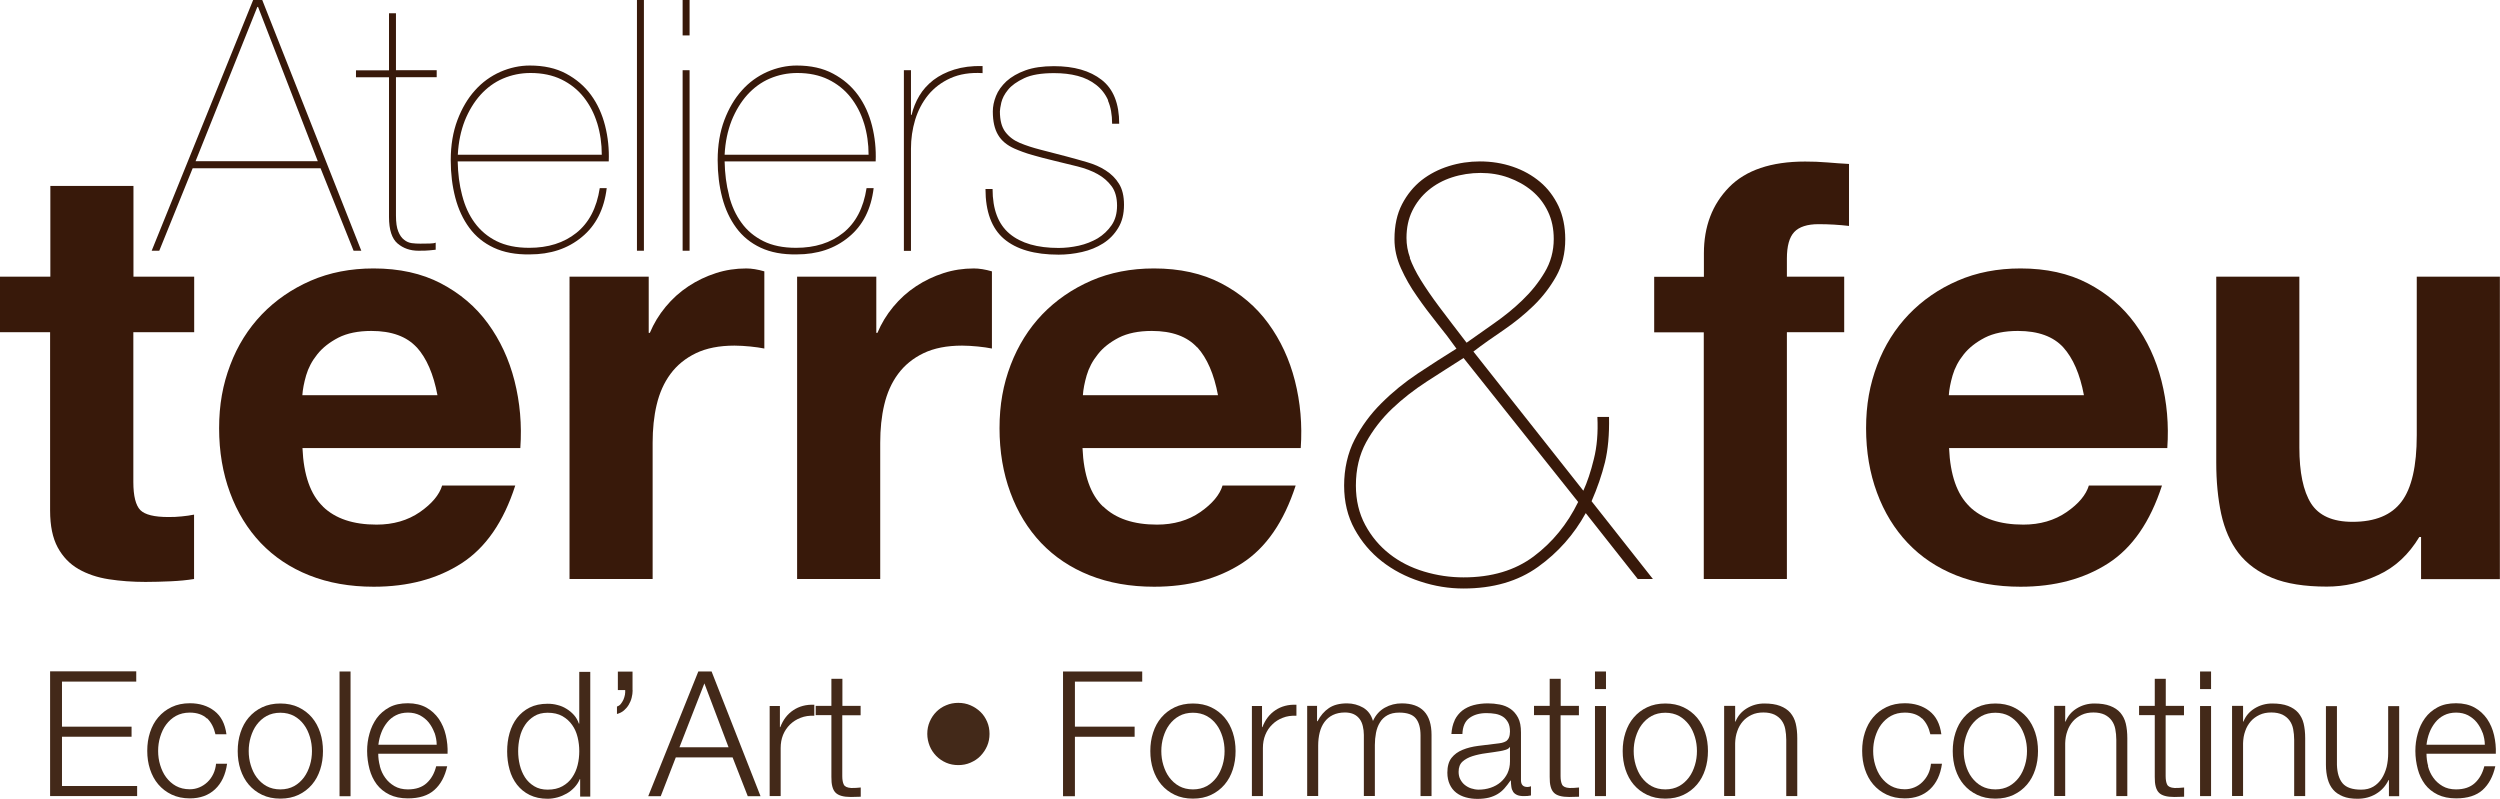 <?xml version="1.0" encoding="UTF-8"?> <svg xmlns="http://www.w3.org/2000/svg" id="Calque_2" viewBox="0 0 197.62 63.13"><defs><style>.cls-1{fill:#432919;}.cls-2{fill:#38190a;}</style></defs><g id="Calque_1-2"><g><g><path class="cls-2" d="M12.6,19.82h-.61L20.01,0h.72l7.83,19.82h-.61l-2.61-6.52H15.23l-2.64,6.52ZM20.4,.55h-.06l-4.88,12.19h9.66L20.4,.55Z"></path><path class="cls-2" d="M31.3,17.04c0,.54,.06,.96,.18,1.25,.12,.3,.27,.52,.46,.66,.18,.15,.39,.24,.61,.27,.22,.03,.44,.04,.67,.04,.28,0,.53,0,.75-.01,.22,0,.38-.03,.47-.07v.56c-.17,.02-.33,.04-.49,.05-.16,.02-.45,.03-.87,.03-.65,0-1.2-.19-1.65-.57s-.68-1.08-.68-2.1V6.11h-2.61v-.55h2.61V1.05h.55V5.55h3.22v.55h-3.22v10.94Z"></path><path class="cls-2" d="M36.54,15.47c.21,.82,.54,1.54,.99,2.15,.45,.61,1.02,1.09,1.72,1.44,.71,.35,1.56,.53,2.58,.53,1.5,0,2.74-.39,3.73-1.18,.99-.79,1.61-1.97,1.85-3.54h.55c-.2,1.67-.86,2.96-1.97,3.87-1.11,.92-2.48,1.37-4.11,1.37-1.11,.02-2.06-.16-2.85-.53-.79-.37-1.43-.89-1.93-1.57-.5-.68-.87-1.47-1.11-2.39-.24-.92-.36-1.9-.36-2.96,0-1.18,.18-2.24,.53-3.17,.35-.92,.81-1.71,1.39-2.35,.57-.64,1.24-1.12,2-1.46,.76-.33,1.54-.5,2.33-.5,1.11,0,2.07,.21,2.87,.64,.8,.43,1.46,.99,1.97,1.69,.51,.7,.88,1.51,1.11,2.42,.23,.91,.33,1.85,.29,2.83h-11.94c.02,.96,.13,1.85,.35,2.68Zm10.67-5.72c-.24-.79-.6-1.47-1.07-2.07-.47-.59-1.06-1.06-1.76-1.4-.7-.34-1.52-.51-2.44-.51-.78,0-1.5,.15-2.18,.44-.68,.29-1.27,.73-1.78,1.29-.51,.57-.92,1.25-1.24,2.04-.31,.8-.5,1.69-.55,2.69h11.38c0-.87-.12-1.7-.36-2.49Z"></path><path class="cls-2" d="M50.9,0V19.82h-.55V0h.55Z"></path><path class="cls-2" d="M53.96,2.8V0h.55V2.8h-.55Zm0,17.02V5.55h.55v14.27h-.55Z"></path><path class="cls-2" d="M57.63,15.47c.21,.82,.54,1.54,.99,2.15,.44,.61,1.02,1.09,1.72,1.44,.7,.35,1.56,.53,2.58,.53,1.5,0,2.74-.39,3.73-1.18,.99-.79,1.61-1.97,1.85-3.54h.56c-.2,1.67-.86,2.96-1.97,3.87-1.11,.92-2.48,1.37-4.11,1.37-1.11,.02-2.06-.16-2.85-.53-.79-.37-1.43-.89-1.93-1.57-.5-.68-.87-1.47-1.11-2.39-.24-.92-.36-1.9-.36-2.96,0-1.18,.18-2.24,.53-3.17,.35-.92,.81-1.71,1.39-2.35,.57-.64,1.24-1.12,2-1.46,.76-.33,1.54-.5,2.33-.5,1.11,0,2.07,.21,2.87,.64,.81,.43,1.46,.99,1.97,1.69,.51,.7,.88,1.51,1.11,2.42,.23,.91,.33,1.85,.29,2.83h-11.94c.02,.96,.13,1.85,.35,2.68Zm10.67-5.72c-.24-.79-.6-1.47-1.07-2.07-.47-.59-1.06-1.06-1.76-1.4-.7-.34-1.52-.51-2.44-.51-.78,0-1.5,.15-2.18,.44-.68,.29-1.27,.73-1.78,1.29-.51,.57-.92,1.25-1.24,2.04-.31,.8-.5,1.69-.55,2.69h11.38c0-.87-.12-1.7-.36-2.49Z"></path><path class="cls-2" d="M71.45,19.82V5.55h.56v3.53h.05c.13-.54,.33-1.04,.61-1.51,.28-.47,.65-.88,1.11-1.24,.46-.35,1.01-.63,1.65-.83,.64-.2,1.38-.3,2.24-.28v.56c-.98-.06-1.83,.08-2.54,.4-.71,.32-1.3,.77-1.76,1.33-.46,.57-.8,1.22-1.03,1.96-.22,.74-.33,1.5-.33,2.28v8.08h-.56Z"></path><path class="cls-2" d="M87.6,7.94c-.22-.5-.54-.91-.95-1.23-.41-.32-.89-.56-1.46-.71-.56-.15-1.19-.22-1.87-.22-1,0-1.79,.13-2.36,.4-.57,.27-1,.57-1.28,.92-.28,.34-.45,.68-.53,1.01-.07,.33-.11,.56-.11,.69,0,.71,.14,1.25,.43,1.63,.29,.38,.67,.67,1.15,.87,.5,.21,1.04,.38,1.62,.53,.58,.15,1.26,.32,2.04,.53,.56,.15,1.11,.3,1.65,.46,.55,.16,1.04,.37,1.47,.65,.44,.28,.79,.63,1.05,1.05,.27,.43,.4,.98,.4,1.67,0,.72-.15,1.33-.46,1.83-.3,.5-.7,.91-1.19,1.22-.49,.31-1.05,.54-1.67,.68-.62,.14-1.23,.21-1.85,.21-1.91,0-3.34-.42-4.32-1.25-.97-.83-1.46-2.15-1.46-3.94h.56c0,1.61,.45,2.79,1.35,3.54,.9,.75,2.19,1.12,3.87,1.12,.52,0,1.05-.06,1.6-.18,.54-.12,1.04-.32,1.49-.58,.44-.27,.81-.62,1.1-1.04,.29-.42,.43-.94,.43-1.55s-.14-1.14-.43-1.53c-.29-.39-.66-.71-1.11-.96-.45-.25-.98-.45-1.57-.6-.59-.15-1.2-.29-1.8-.44-.69-.17-1.29-.32-1.8-.47-.52-.15-.98-.32-1.39-.5-.59-.26-1.03-.62-1.3-1.08-.28-.46-.42-1.08-.42-1.86,0-.39,.08-.79,.25-1.22,.17-.43,.45-.81,.83-1.17,.39-.35,.89-.64,1.5-.86,.61-.22,1.36-.33,2.25-.33,1.59,0,2.85,.36,3.77,1.08,.93,.72,1.39,1.88,1.39,3.47h-.56c0-.72-.11-1.33-.33-1.83Z"></path></g><path class="cls-2" d="M15.35,21.87v4.39h-4.81v11.84c0,1.11,.19,1.85,.55,2.22,.37,.37,1.11,.55,2.22,.55,.37,0,.72-.01,1.06-.05,.34-.03,.66-.08,.97-.14v5.09c-.55,.09-1.17,.15-1.85,.18-.68,.03-1.34,.05-1.99,.05-1.02,0-1.98-.07-2.89-.21-.91-.14-1.71-.41-2.41-.81-.69-.4-1.24-.97-1.64-1.71-.4-.74-.6-1.71-.6-2.91v-14.1H0v-4.39H3.98v-7.17h6.57v7.17h4.81Z"></path><path class="cls-2" d="M25.52,40.04c.99,.96,2.4,1.43,4.25,1.43,1.32,0,2.46-.33,3.42-.99,.95-.66,1.54-1.37,1.76-2.1h5.78c-.92,2.87-2.34,4.92-4.25,6.15-1.91,1.23-4.22,1.85-6.94,1.85-1.88,0-3.58-.3-5.09-.9-1.51-.6-2.79-1.46-3.84-2.56-1.05-1.11-1.86-2.43-2.43-3.98-.57-1.54-.86-3.24-.86-5.09s.29-3.45,.88-5c.58-1.54,1.42-2.87,2.5-4,1.08-1.12,2.37-2.01,3.86-2.66,1.5-.65,3.15-.97,4.97-.97,2.03,0,3.81,.39,5.32,1.18,1.51,.79,2.75,1.84,3.72,3.17,.97,1.33,1.67,2.84,2.1,4.53,.43,1.7,.59,3.47,.46,5.32H23.91c.09,2.13,.63,3.67,1.62,4.62Zm7.42-12.58c-.79-.86-1.98-1.3-3.58-1.3-1.05,0-1.92,.18-2.61,.53-.69,.36-1.25,.79-1.67,1.32-.42,.52-.71,1.08-.88,1.66-.17,.59-.27,1.11-.3,1.57h10.68c-.31-1.66-.86-2.93-1.64-3.79Z"></path><path class="cls-2" d="M51.28,21.87v4.44h.09c.31-.74,.72-1.42,1.25-2.06,.52-.63,1.12-1.17,1.8-1.62,.68-.45,1.4-.79,2.17-1.04,.77-.25,1.57-.37,2.4-.37,.43,0,.91,.08,1.43,.23v6.1c-.31-.06-.68-.12-1.11-.16-.43-.04-.85-.07-1.25-.07-1.2,0-2.22,.2-3.05,.6-.83,.4-1.5,.95-2.01,1.64-.51,.69-.87,1.5-1.09,2.43-.22,.92-.32,1.93-.32,3.01v10.77h-6.57V21.87h6.24Z"></path><path class="cls-2" d="M69.27,21.87v4.44h.09c.31-.74,.72-1.42,1.25-2.06,.52-.63,1.12-1.17,1.8-1.62,.68-.45,1.4-.79,2.17-1.04,.77-.25,1.57-.37,2.4-.37,.43,0,.91,.08,1.43,.23v6.1c-.31-.06-.68-.12-1.11-.16-.43-.04-.85-.07-1.25-.07-1.2,0-2.22,.2-3.05,.6-.83,.4-1.5,.95-2.01,1.64-.51,.69-.87,1.5-1.09,2.43-.22,.92-.32,1.93-.32,3.01v10.77h-6.57V21.87h6.24Z"></path><path class="cls-2" d="M87.21,40.04c.99,.96,2.41,1.43,4.25,1.43,1.32,0,2.47-.33,3.42-.99,.95-.66,1.54-1.37,1.76-2.1h5.78c-.93,2.87-2.34,4.92-4.25,6.15-1.91,1.23-4.22,1.85-6.94,1.85-1.88,0-3.58-.3-5.09-.9-1.51-.6-2.79-1.46-3.84-2.56-1.05-1.11-1.86-2.43-2.43-3.98-.57-1.54-.86-3.24-.86-5.09s.29-3.45,.88-5c.59-1.54,1.42-2.87,2.5-4,1.08-1.12,2.37-2.01,3.86-2.66,1.5-.65,3.15-.97,4.97-.97,2.03,0,3.81,.39,5.32,1.18,1.51,.79,2.75,1.84,3.72,3.17,.97,1.33,1.67,2.84,2.1,4.53,.43,1.7,.59,3.47,.46,5.32h-17.25c.09,2.13,.63,3.67,1.62,4.62Zm7.42-12.58c-.79-.86-1.98-1.3-3.58-1.3-1.05,0-1.92,.18-2.61,.53-.69,.36-1.25,.79-1.66,1.32-.42,.52-.71,1.08-.88,1.66-.17,.59-.27,1.11-.3,1.57h10.68c-.31-1.66-.86-2.93-1.64-3.79Z"></path><path class="cls-2" d="M129.47,45.78l-4.12-5.22c-.93,1.69-2.18,3.11-3.77,4.25s-3.55,1.71-5.9,1.71c-1.14,0-2.28-.18-3.42-.56-1.14-.37-2.15-.9-3.03-1.59-.88-.69-1.6-1.54-2.15-2.54-.55-1-.83-2.15-.83-3.45s.28-2.57,.83-3.63c.55-1.06,1.26-2.03,2.13-2.89,.86-.86,1.82-1.64,2.87-2.34,1.05-.69,2.06-1.35,3.05-1.96-.46-.65-.97-1.32-1.53-2.01-.55-.69-1.09-1.4-1.59-2.13-.51-.72-.93-1.46-1.27-2.22-.34-.75-.51-1.52-.51-2.29,0-1.08,.2-2,.6-2.77,.4-.77,.92-1.4,1.55-1.9,.63-.49,1.35-.86,2.15-1.11,.8-.25,1.62-.37,2.45-.37,.92,0,1.79,.14,2.61,.42,.82,.28,1.53,.68,2.15,1.2,.62,.52,1.1,1.17,1.46,1.92,.35,.76,.53,1.63,.53,2.61,0,1.11-.24,2.09-.72,2.94-.48,.85-1.07,1.62-1.78,2.31-.71,.69-1.5,1.33-2.36,1.92-.86,.58-1.67,1.15-2.4,1.71l8.69,11c.31-.68,.59-1.51,.83-2.5,.25-.99,.34-2.1,.28-3.33h.92c.03,1.39-.08,2.58-.32,3.58-.25,1-.6,2.03-1.06,3.08l4.85,6.15h-1.2Zm-16.67-15.63c-1,.65-1.92,1.36-2.75,2.15-.83,.79-1.52,1.68-2.06,2.66-.54,.99-.81,2.13-.81,3.42,0,1.17,.25,2.21,.74,3.12,.49,.91,1.13,1.67,1.92,2.29,.79,.62,1.7,1.08,2.73,1.39,1.03,.31,2.07,.46,3.12,.46,2.22,0,4.07-.55,5.55-1.66,1.48-1.11,2.65-2.54,3.51-4.3l-9.06-11.38c-.92,.59-1.89,1.2-2.89,1.85Zm-1.36-9.76c.19,.52,.47,1.1,.86,1.73,.39,.63,.88,1.35,1.48,2.15,.6,.8,1.32,1.74,2.15,2.82,.65-.46,1.37-.97,2.17-1.53,.8-.56,1.55-1.16,2.24-1.83,.69-.66,1.28-1.39,1.76-2.2,.48-.8,.72-1.68,.72-2.64,0-.8-.15-1.53-.46-2.17-.31-.65-.73-1.19-1.27-1.64-.54-.45-1.16-.79-1.85-1.04-.69-.25-1.43-.37-2.2-.37s-1.56,.12-2.26,.35c-.71,.23-1.33,.57-1.87,1.02-.54,.45-.96,.99-1.27,1.62-.31,.63-.46,1.35-.46,2.15,0,.53,.09,1.05,.28,1.57Z"></path><path class="cls-2" d="M130.76,26.27v-4.39h3.93v-1.85c0-2.13,.66-3.87,1.99-5.23,1.32-1.35,3.33-2.03,6.01-2.03,.58,0,1.17,.02,1.76,.07,.59,.05,1.16,.09,1.71,.12v4.9c-.77-.09-1.57-.14-2.41-.14-.89,0-1.53,.21-1.92,.62-.39,.42-.58,1.12-.58,2.1v1.43h4.53v4.39h-4.53v19.51h-6.57V26.27h-3.93Z"></path><path class="cls-2" d="M155.68,40.04c.99,.96,2.41,1.43,4.26,1.43,1.32,0,2.46-.33,3.42-.99,.96-.66,1.54-1.37,1.76-2.1h5.78c-.93,2.87-2.34,4.92-4.25,6.15-1.91,1.23-4.22,1.85-6.93,1.85-1.88,0-3.58-.3-5.09-.9-1.51-.6-2.79-1.46-3.83-2.56-1.05-1.11-1.86-2.43-2.43-3.98-.57-1.54-.86-3.24-.86-5.09s.29-3.45,.88-5c.58-1.54,1.42-2.87,2.5-4,1.08-1.12,2.36-2.01,3.86-2.66,1.49-.65,3.15-.97,4.97-.97,2.03,0,3.81,.39,5.32,1.18,1.51,.79,2.75,1.84,3.72,3.17,.97,1.33,1.67,2.84,2.1,4.53,.43,1.7,.59,3.47,.46,5.32h-17.25c.09,2.13,.63,3.67,1.62,4.62Zm7.42-12.58c-.79-.86-1.98-1.3-3.59-1.3-1.05,0-1.92,.18-2.61,.53-.69,.36-1.25,.79-1.67,1.32-.42,.52-.71,1.08-.88,1.66-.17,.59-.27,1.11-.3,1.57h10.68c-.31-1.66-.86-2.93-1.64-3.79Z"></path><path class="cls-2" d="M191.38,45.78v-3.33h-.14c-.83,1.38-1.91,2.39-3.24,3-1.32,.62-2.68,.92-4.07,.92-1.76,0-3.2-.23-4.32-.69-1.12-.46-2.01-1.12-2.66-1.96-.65-.85-1.1-1.88-1.37-3.1-.26-1.22-.39-2.57-.39-4.05v-14.7h6.57v13.5c0,1.97,.31,3.45,.92,4.42,.62,.97,1.71,1.46,3.28,1.46,1.79,0,3.08-.53,3.88-1.6,.8-1.06,1.2-2.81,1.2-5.25v-12.53h6.57v23.91h-6.24Z"></path><g><path class="cls-1" d="M10.77,53.08v.8H4.9v3.56h5.5v.8H4.9v3.89h5.94v.8H3.96v-9.86h6.81Z"></path><path class="cls-1" d="M16.35,56.79c-.32-.3-.77-.46-1.35-.46-.41,0-.78,.09-1.09,.26-.31,.17-.57,.41-.78,.69s-.36,.61-.47,.97c-.11,.36-.16,.73-.16,1.11s.05,.75,.16,1.11c.11,.36,.26,.69,.47,.97s.47,.52,.78,.69c.31,.17,.68,.26,1.09,.26,.27,0,.52-.05,.76-.15,.24-.1,.45-.24,.64-.42s.34-.39,.46-.64c.12-.25,.19-.52,.22-.81h.87c-.12,.87-.44,1.54-.95,2.02s-1.18,.72-1.99,.72c-.54,0-1.02-.1-1.44-.3-.42-.2-.77-.47-1.06-.81s-.5-.74-.65-1.19c-.15-.46-.22-.94-.22-1.46s.07-1,.22-1.46c.15-.46,.36-.85,.65-1.19s.64-.61,1.06-.81c.42-.2,.9-.3,1.44-.3,.76,0,1.41,.2,1.94,.61s.84,1.02,.95,1.84h-.87c-.12-.53-.34-.95-.66-1.26Z"></path><path class="cls-1" d="M23.6,55.91c.42,.2,.77,.47,1.06,.81s.5,.74,.65,1.19c.15,.46,.22,.94,.22,1.46s-.07,1-.22,1.46c-.15,.46-.36,.85-.65,1.19s-.64,.61-1.06,.81-.9,.3-1.44,.3-1.02-.1-1.44-.3c-.42-.2-.77-.47-1.06-.81s-.5-.74-.65-1.19c-.15-.46-.22-.94-.22-1.46s.07-1,.22-1.46c.15-.46,.36-.85,.65-1.19s.64-.61,1.06-.81c.42-.2,.9-.3,1.44-.3s1.02,.1,1.44,.3Zm-2.53,.69c-.31,.17-.57,.41-.78,.69s-.36,.61-.47,.97c-.11,.36-.16,.73-.16,1.11s.05,.75,.16,1.11c.11,.36,.26,.69,.47,.97s.47,.52,.78,.69c.31,.17,.68,.26,1.09,.26s.78-.09,1.09-.26,.57-.41,.78-.69c.21-.29,.36-.61,.47-.97,.11-.36,.16-.73,.16-1.11s-.05-.75-.16-1.11c-.11-.36-.26-.69-.47-.97-.21-.29-.47-.52-.78-.69s-.68-.26-1.09-.26-.78,.09-1.09,.26Z"></path><path class="cls-1" d="M27.71,53.08v9.86h-.87v-9.86h.87Z"></path><path class="cls-1" d="M30.03,60.58c.09,.34,.23,.64,.42,.9,.19,.27,.44,.49,.73,.66s.65,.26,1.06,.26c.64,0,1.13-.17,1.49-.5,.36-.33,.61-.77,.75-1.33h.87c-.18,.81-.52,1.44-1.02,1.88-.49,.44-1.19,.66-2.09,.66-.56,0-1.05-.1-1.46-.3s-.74-.47-1-.81c-.26-.35-.45-.75-.57-1.2-.12-.46-.19-.94-.19-1.44,0-.47,.06-.93,.19-1.38,.12-.45,.32-.85,.57-1.21,.26-.35,.59-.64,1-.86,.41-.22,.9-.32,1.46-.32s1.06,.12,1.46,.34c.41,.23,.73,.53,.99,.9,.25,.37,.44,.8,.55,1.28,.11,.48,.16,.97,.14,1.47h-5.48c0,.31,.04,.64,.13,.97Zm4.31-2.66c-.11-.3-.26-.57-.45-.81s-.43-.42-.7-.57c-.28-.14-.59-.21-.94-.21s-.68,.07-.95,.21c-.28,.14-.51,.33-.7,.57s-.35,.51-.46,.81c-.12,.31-.19,.62-.23,.95h4.61c0-.33-.07-.65-.17-.95Z"></path><path class="cls-1" d="M45.86,62.94v-1.35h-.03c-.09,.23-.23,.44-.41,.64-.18,.19-.38,.36-.61,.49-.23,.13-.48,.24-.74,.31-.26,.07-.52,.11-.78,.11-.54,0-1.01-.1-1.42-.3s-.73-.47-1-.81c-.27-.35-.47-.75-.59-1.2-.13-.46-.19-.94-.19-1.44s.06-.99,.19-1.44c.13-.46,.33-.86,.59-1.2,.27-.34,.6-.62,1-.82s.87-.3,1.42-.3c.27,0,.53,.03,.78,.1,.25,.06,.49,.16,.71,.3,.22,.13,.42,.3,.59,.49,.17,.19,.3,.42,.39,.68h.03v-4.09h.87v9.86h-.8Zm-4.77-2.46c.09,.36,.23,.69,.41,.97s.43,.52,.73,.7c.29,.18,.65,.27,1.06,.27,.46,0,.85-.09,1.17-.27,.32-.18,.58-.41,.77-.7,.2-.29,.34-.61,.43-.97,.09-.36,.13-.73,.13-1.1s-.04-.73-.13-1.1-.23-.69-.43-.97c-.2-.29-.46-.52-.77-.7-.32-.18-.71-.27-1.17-.27-.41,0-.77,.09-1.06,.27-.29,.18-.54,.41-.73,.7s-.33,.61-.41,.97c-.09,.36-.13,.73-.13,1.1s.04,.73,.13,1.1Z"></path><path class="cls-1" d="M50.01,54.56c0,.2-.03,.4-.08,.6-.05,.2-.13,.38-.23,.55-.1,.17-.23,.32-.38,.45s-.33,.22-.55,.28v-.59c.12-.04,.22-.1,.3-.2,.08-.1,.15-.21,.21-.34s.09-.26,.12-.39c.02-.13,.03-.26,.02-.37h-.58v-1.46h1.16v1.48Z"></path><path class="cls-1" d="M56.25,53.08l3.87,9.86h-1.01l-1.2-3.07h-4.49l-1.19,3.07h-.99l3.96-9.86h1.05Zm1.34,5.99l-1.91-5.05-1.97,5.05h3.88Z"></path><path class="cls-1" d="M61.65,55.81v1.67h.03c.22-.58,.56-1.03,1.03-1.34,.46-.31,1.02-.46,1.66-.43v.87c-.4-.02-.75,.03-1.08,.16-.32,.12-.6,.3-.84,.53-.23,.23-.42,.5-.55,.82-.13,.32-.19,.67-.19,1.04v3.8h-.87v-7.12h.8Z"></path><path class="cls-1" d="M68.03,55.81v.73h-1.45v4.81c0,.29,.04,.51,.12,.67s.27,.25,.59,.27c.25,0,.5-.01,.75-.04v.73c-.13,0-.26,0-.39,.01-.13,0-.26,.01-.39,.01-.58,0-.98-.11-1.21-.34-.23-.23-.34-.64-.33-1.25v-4.88h-1.24v-.73h1.24v-2.14h.87v2.14h1.45Z"></path><path class="cls-1" d="M73.49,57.05c.13-.3,.3-.56,.52-.78,.22-.22,.48-.4,.78-.52,.3-.13,.62-.19,.96-.19s.66,.06,.96,.19,.56,.3,.79,.52c.23,.22,.4,.48,.53,.78,.13,.3,.19,.62,.19,.96s-.06,.66-.19,.96-.31,.56-.53,.79-.49,.4-.79,.53-.62,.19-.96,.19-.66-.06-.96-.19c-.3-.13-.56-.31-.78-.53-.22-.23-.4-.49-.52-.79s-.19-.62-.19-.96,.06-.66,.19-.96Z"></path><path class="cls-1" d="M90.29,53.08v.8h-5.32v3.56h4.72v.8h-4.72v4.7h-.94v-9.86h6.26Z"></path><path class="cls-1" d="M95.74,55.91c.42,.2,.77,.47,1.06,.81s.5,.74,.65,1.19c.15,.46,.22,.94,.22,1.46s-.07,1-.22,1.46c-.15,.46-.36,.85-.65,1.19s-.64,.61-1.06,.81-.9,.3-1.44,.3-1.02-.1-1.44-.3c-.42-.2-.77-.47-1.06-.81s-.5-.74-.65-1.19c-.15-.46-.22-.94-.22-1.46s.07-1,.22-1.46c.15-.46,.36-.85,.65-1.19s.64-.61,1.06-.81c.42-.2,.9-.3,1.44-.3s1.02,.1,1.44,.3Zm-2.53,.69c-.31,.17-.57,.41-.78,.69s-.36,.61-.47,.97c-.11,.36-.16,.73-.16,1.11s.05,.75,.16,1.11c.11,.36,.26,.69,.47,.97s.47,.52,.78,.69c.31,.17,.68,.26,1.09,.26s.78-.09,1.09-.26,.57-.41,.78-.69c.21-.29,.36-.61,.47-.97,.11-.36,.16-.73,.16-1.11s-.05-.75-.16-1.11c-.11-.36-.26-.69-.47-.97-.21-.29-.47-.52-.78-.69s-.68-.26-1.09-.26-.78,.09-1.09,.26Z"></path><path class="cls-1" d="M99.76,55.81v1.67h.03c.22-.58,.56-1.03,1.03-1.34,.46-.31,1.02-.46,1.66-.43v.87c-.4-.02-.76,.03-1.08,.16-.32,.12-.6,.3-.83,.53-.24,.23-.42,.5-.55,.82-.13,.32-.19,.67-.19,1.04v3.8h-.87v-7.12h.8Z"></path><path class="cls-1" d="M104.11,55.81v1.2h.04c.23-.44,.53-.79,.9-1.04,.37-.25,.85-.37,1.43-.37,.47,0,.89,.12,1.28,.34,.38,.23,.64,.58,.77,1.05,.21-.47,.53-.82,.94-1.05,.41-.23,.86-.34,1.33-.34,1.57,0,2.36,.83,2.36,2.5v4.83h-.87v-4.79c0-.59-.12-1.04-.37-1.35-.25-.31-.69-.46-1.31-.46-.38,0-.69,.07-.94,.21-.25,.14-.45,.33-.59,.57-.15,.24-.25,.51-.31,.82-.06,.31-.09,.63-.09,.96v4.03h-.87v-4.83c0-.24-.03-.47-.08-.68-.05-.22-.13-.41-.25-.57-.12-.16-.27-.29-.46-.38-.19-.09-.43-.14-.7-.14-.37,0-.69,.07-.96,.2-.27,.13-.49,.32-.66,.55-.17,.23-.3,.51-.38,.83-.08,.32-.12,.67-.12,1.04v3.98h-.87v-7.12h.8Z"></path><path class="cls-1" d="M114.99,56.92c.15-.3,.35-.55,.6-.75,.25-.19,.55-.34,.89-.43,.34-.09,.72-.14,1.13-.14,.31,0,.63,.03,.94,.09,.31,.06,.59,.17,.84,.34,.25,.17,.45,.4,.61,.7,.16,.3,.23,.69,.23,1.17v3.78c0,.35,.17,.53,.51,.53,.1,0,.19-.02,.28-.06v.73c-.1,.02-.19,.03-.27,.04-.08,0-.18,.01-.3,.01-.22,0-.4-.03-.53-.09-.13-.06-.24-.14-.31-.25-.07-.11-.12-.24-.14-.39-.02-.15-.04-.32-.04-.5h-.03c-.16,.23-.32,.44-.48,.62-.16,.18-.34,.33-.54,.45-.2,.12-.42,.21-.68,.28-.25,.06-.55,.1-.9,.1s-.64-.04-.93-.12-.54-.2-.76-.37c-.22-.17-.39-.39-.51-.65-.12-.26-.19-.57-.19-.93,0-.5,.11-.89,.33-1.17,.22-.28,.51-.49,.88-.64,.36-.15,.77-.25,1.23-.31,.46-.06,.92-.12,1.39-.17,.18-.02,.35-.04,.48-.07s.25-.08,.35-.14c.09-.07,.16-.16,.21-.28,.05-.12,.08-.28,.08-.47,0-.29-.05-.54-.15-.72s-.23-.34-.4-.45c-.17-.11-.37-.19-.59-.23-.23-.04-.47-.06-.72-.06-.55,0-1,.13-1.35,.39-.35,.26-.53,.68-.55,1.26h-.87c.03-.41,.11-.77,.26-1.08Zm4.35,2.13c-.05,.1-.16,.17-.32,.22s-.29,.08-.41,.1c-.37,.06-.75,.12-1.14,.17-.39,.05-.75,.13-1.07,.23s-.59,.25-.79,.43c-.21,.19-.31,.46-.31,.81,0,.22,.04,.42,.13,.59,.09,.17,.2,.32,.35,.44s.32,.22,.51,.28,.39,.1,.59,.1c.33,0,.65-.05,.95-.15,.3-.1,.57-.25,.79-.44s.41-.43,.54-.7c.13-.28,.2-.59,.2-.94v-1.13h-.03Z"></path><path class="cls-1" d="M124.81,55.81v.73h-1.45v4.81c0,.29,.04,.51,.12,.67,.08,.16,.27,.25,.59,.27,.25,0,.5-.01,.75-.04v.73c-.13,0-.26,0-.39,.01-.13,0-.26,.01-.39,.01-.58,0-.99-.11-1.21-.34-.23-.23-.34-.64-.33-1.25v-4.88h-1.24v-.73h1.24v-2.14h.87v2.14h1.45Z"></path><path class="cls-1" d="M126.95,53.08v1.39h-.87v-1.39h.87Zm0,2.73v7.12h-.87v-7.12h.87Z"></path><path class="cls-1" d="M133.08,55.91c.42,.2,.77,.47,1.06,.81s.5,.74,.65,1.19c.15,.46,.22,.94,.22,1.46s-.07,1-.22,1.46c-.15,.46-.36,.85-.65,1.19s-.64,.61-1.06,.81-.9,.3-1.44,.3-1.02-.1-1.44-.3-.77-.47-1.06-.81c-.29-.34-.5-.74-.65-1.19-.15-.46-.22-.94-.22-1.46s.07-1,.22-1.46c.15-.46,.36-.85,.65-1.19,.29-.34,.64-.61,1.06-.81s.9-.3,1.44-.3,1.02,.1,1.44,.3Zm-2.53,.69c-.31,.17-.57,.41-.78,.69s-.36,.61-.47,.97c-.11,.36-.16,.73-.16,1.11s.05,.75,.16,1.11c.11,.36,.26,.69,.47,.97s.47,.52,.78,.69c.31,.17,.68,.26,1.09,.26s.78-.09,1.09-.26c.31-.17,.57-.41,.78-.69s.36-.61,.47-.97c.11-.36,.16-.73,.16-1.11s-.05-.75-.16-1.11c-.11-.36-.26-.69-.47-.97s-.47-.52-.78-.69c-.31-.17-.68-.26-1.09-.26s-.78,.09-1.09,.26Z"></path><path class="cls-1" d="M137.16,55.81v1.23h.03c.17-.43,.46-.78,.88-1.04,.42-.26,.89-.39,1.39-.39s.91,.06,1.25,.19,.61,.31,.81,.54c.2,.24,.35,.52,.43,.86,.08,.34,.12,.72,.12,1.15v4.58h-.87v-4.45c0-.3-.03-.59-.08-.85-.05-.26-.15-.49-.29-.68-.14-.19-.32-.34-.56-.46-.24-.11-.53-.17-.88-.17s-.66,.06-.93,.19-.5,.29-.69,.51c-.19,.22-.34,.47-.44,.77-.11,.3-.16,.62-.17,.97v4.16h-.87v-7.12h.87Z"></path><path class="cls-1" d="M151.92,56.79c-.32-.3-.77-.46-1.35-.46-.41,0-.78,.09-1.09,.26-.31,.17-.57,.41-.78,.69s-.36,.61-.47,.97c-.11,.36-.16,.73-.16,1.11s.05,.75,.16,1.11c.11,.36,.26,.69,.47,.97s.47,.52,.78,.69c.31,.17,.68,.26,1.09,.26,.27,0,.52-.05,.76-.15,.24-.1,.45-.24,.63-.42,.18-.18,.34-.39,.46-.64,.12-.25,.19-.52,.22-.81h.87c-.12,.87-.44,1.54-.95,2.02s-1.18,.72-1.99,.72c-.54,0-1.02-.1-1.44-.3s-.77-.47-1.06-.81c-.29-.34-.5-.74-.65-1.19-.15-.46-.22-.94-.22-1.46s.07-1,.22-1.46c.15-.46,.36-.85,.65-1.19,.29-.34,.64-.61,1.06-.81s.9-.3,1.44-.3c.76,0,1.41,.2,1.94,.61,.53,.41,.84,1.02,.95,1.84h-.87c-.12-.53-.34-.95-.66-1.26Z"></path><path class="cls-1" d="M159.17,55.91c.42,.2,.77,.47,1.06,.81s.5,.74,.65,1.19c.15,.46,.22,.94,.22,1.46s-.07,1-.22,1.46c-.15,.46-.36,.85-.65,1.19s-.64,.61-1.06,.81-.9,.3-1.44,.3-1.02-.1-1.44-.3-.77-.47-1.06-.81c-.29-.34-.5-.74-.65-1.19-.15-.46-.22-.94-.22-1.46s.07-1,.22-1.46c.15-.46,.36-.85,.65-1.19,.29-.34,.64-.61,1.06-.81s.9-.3,1.44-.3,1.02,.1,1.44,.3Zm-2.53,.69c-.31,.17-.57,.41-.78,.69s-.36,.61-.47,.97c-.11,.36-.16,.73-.16,1.11s.05,.75,.16,1.11c.11,.36,.26,.69,.47,.97s.47,.52,.78,.69c.31,.17,.68,.26,1.09,.26s.78-.09,1.09-.26c.31-.17,.57-.41,.78-.69s.36-.61,.47-.97c.11-.36,.16-.73,.16-1.11s-.05-.75-.16-1.11c-.11-.36-.26-.69-.47-.97s-.47-.52-.78-.69c-.31-.17-.68-.26-1.09-.26s-.78,.09-1.09,.26Z"></path><path class="cls-1" d="M163.25,55.81v1.23h.03c.17-.43,.46-.78,.88-1.04,.42-.26,.89-.39,1.39-.39s.91,.06,1.25,.19,.61,.31,.81,.54c.2,.24,.35,.52,.43,.86,.08,.34,.12,.72,.12,1.15v4.58h-.87v-4.45c0-.3-.03-.59-.08-.85-.05-.26-.15-.49-.29-.68-.14-.19-.32-.34-.56-.46-.24-.11-.53-.17-.88-.17s-.66,.06-.93,.19-.5,.29-.69,.51c-.19,.22-.34,.47-.44,.77-.11,.3-.16,.62-.17,.97v4.16h-.87v-7.12h.87Z"></path><path class="cls-1" d="M172.64,55.81v.73h-1.45v4.81c0,.29,.04,.51,.12,.67,.08,.16,.27,.25,.59,.27,.25,0,.5-.01,.75-.04v.73c-.13,0-.26,0-.39,.01-.13,0-.26,.01-.39,.01-.58,0-.99-.11-1.21-.34-.23-.23-.34-.64-.33-1.25v-4.88h-1.24v-.73h1.24v-2.14h.87v2.14h1.45Z"></path><path class="cls-1" d="M174.78,53.08v1.39h-.87v-1.39h.87Zm0,2.73v7.12h-.87v-7.12h.87Z"></path><path class="cls-1" d="M177.31,55.81v1.23h.03c.17-.43,.46-.78,.88-1.04,.42-.26,.89-.39,1.39-.39s.91,.06,1.25,.19,.61,.31,.81,.54c.2,.24,.35,.52,.43,.86,.08,.34,.12,.72,.12,1.15v4.58h-.87v-4.45c0-.3-.03-.59-.08-.85-.05-.26-.15-.49-.29-.68-.14-.19-.32-.34-.56-.46-.24-.11-.53-.17-.88-.17s-.66,.06-.93,.19-.5,.29-.69,.51c-.19,.22-.34,.47-.44,.77-.11,.3-.16,.62-.17,.97v4.16h-.87v-7.12h.87Z"></path><path class="cls-1" d="M188.84,62.94v-1.28h-.03c-.23,.48-.56,.84-1,1.1s-.92,.38-1.46,.38c-.45,0-.84-.06-1.15-.19s-.58-.3-.77-.53c-.2-.23-.34-.51-.43-.84-.09-.33-.14-.71-.14-1.13v-4.63h.87v4.64c.02,.64,.17,1.13,.45,1.46,.28,.33,.77,.5,1.46,.5,.38,0,.7-.08,.97-.24s.49-.38,.66-.64c.17-.27,.3-.57,.39-.92,.08-.34,.12-.7,.12-1.06v-3.74h.87v7.12h-.8Z"></path><path class="cls-1" d="M191.93,60.58c.09,.34,.23,.64,.42,.9,.19,.27,.44,.49,.73,.66,.29,.17,.65,.26,1.06,.26,.64,0,1.13-.17,1.49-.5,.36-.33,.61-.77,.75-1.33h.87c-.18,.81-.52,1.44-1.01,1.88-.49,.44-1.19,.66-2.09,.66-.56,0-1.05-.1-1.46-.3-.41-.2-.74-.47-1-.81-.26-.35-.45-.75-.57-1.2-.12-.46-.19-.94-.19-1.44,0-.47,.06-.93,.19-1.38,.12-.45,.31-.85,.57-1.21s.59-.64,1-.86c.41-.22,.89-.32,1.46-.32s1.06,.12,1.46,.34c.41,.23,.73,.53,.99,.9,.25,.37,.44,.8,.55,1.28,.11,.48,.16,.97,.14,1.47h-5.48c0,.31,.04,.64,.13,.97Zm4.31-2.66c-.11-.3-.26-.57-.45-.81s-.43-.42-.7-.57c-.28-.14-.59-.21-.94-.21s-.68,.07-.95,.21c-.28,.14-.51,.33-.7,.57s-.35,.51-.46,.81c-.12,.31-.19,.62-.23,.95h4.61c0-.33-.07-.65-.17-.95Z"></path></g></g></g></svg> 